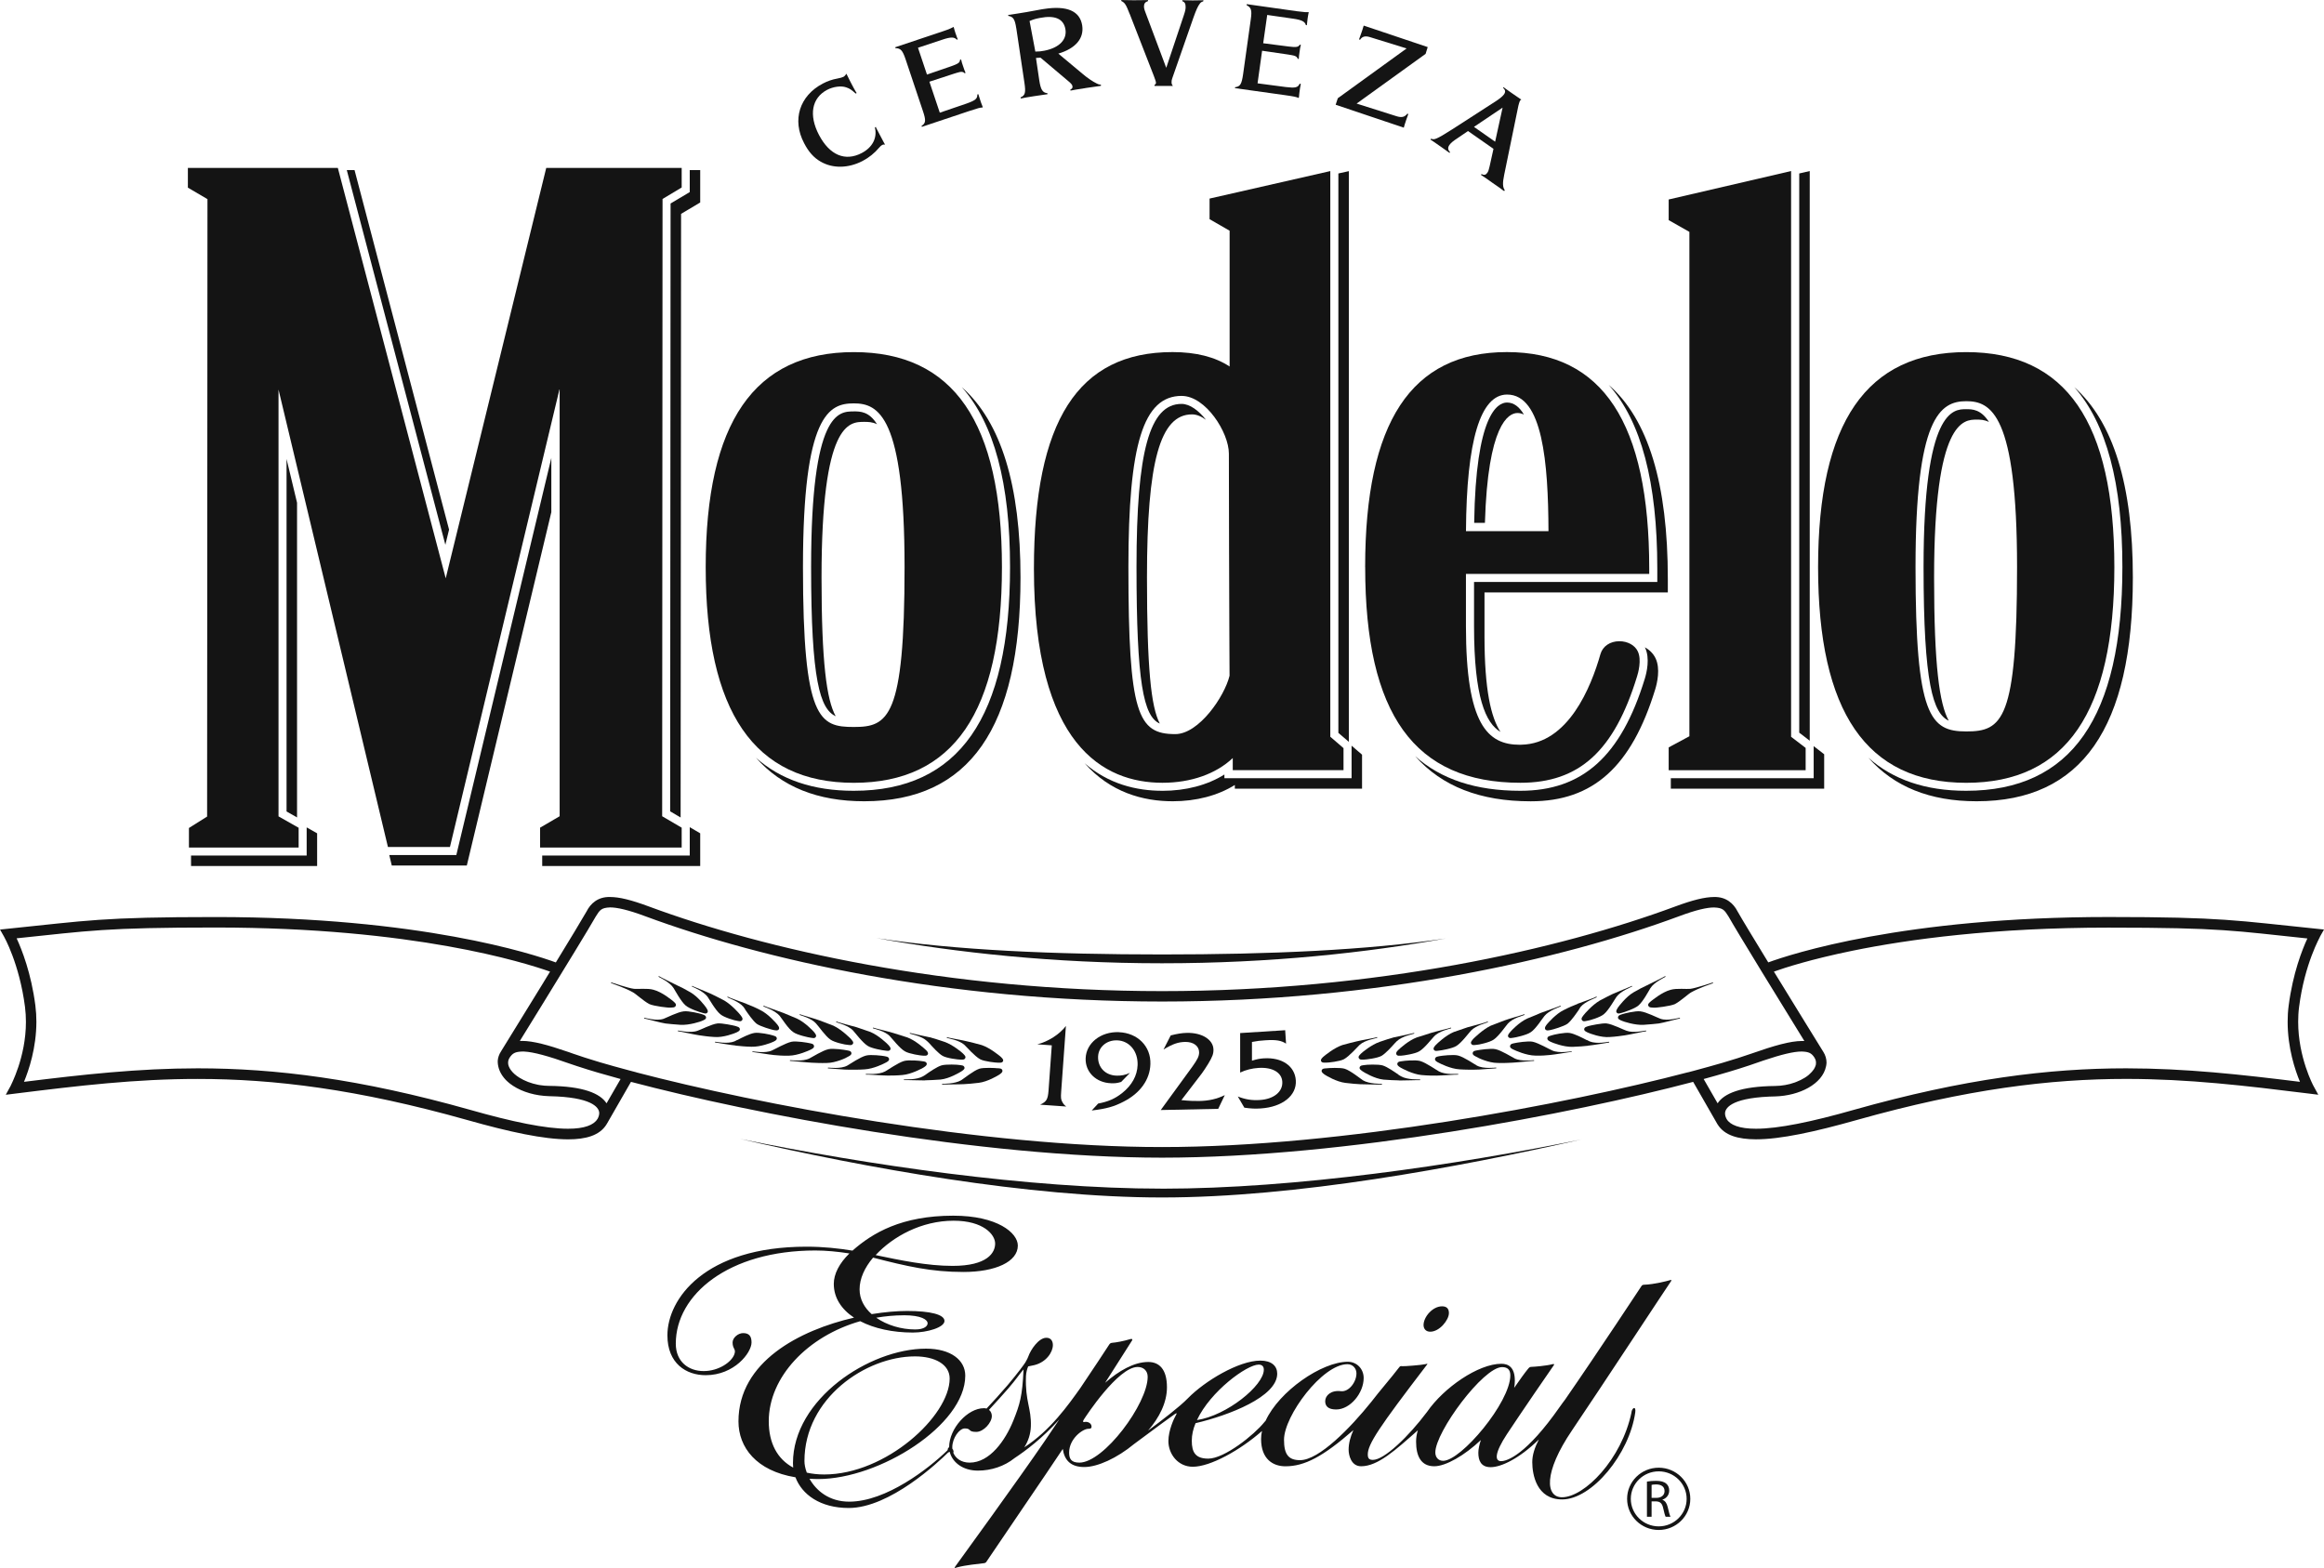 <svg xmlns="http://www.w3.org/2000/svg" fill="none" viewBox="0 0 818 552" height="552" width="818">
<g clip-path="url(#clip0_504_205)">
<path fill="#141414" d="M288.791 56.86C293.069 59.385 298.6 59.273 303.621 56.662C305.804 55.523 307.813 53.927 309.474 51.946C309.846 51.501 310.206 51.167 310.553 51.006C310.764 50.894 311.012 50.87 311.532 50.894C311.446 50.746 311.384 50.597 311.309 50.56L309.759 47.627L308.395 45.028C308.395 44.916 308.321 44.805 308.296 44.694L307.937 44.842C308.854 48.506 307.093 51.897 303.324 53.865C297.496 56.934 292.028 54.632 288.283 47.54C284.6 40.51 285.716 34.483 291.135 31.623C293.317 30.485 296.107 30.126 297.856 30.757C299.12 31.203 299.554 31.475 301.179 32.935L301.526 32.75L301.265 32.354C300.807 31.599 300.348 30.72 299.84 29.767C299.393 28.913 298.91 27.997 298.116 26.351L297.893 25.942C297.645 26.413 297.273 26.821 296.888 27.044C296.442 27.254 295.735 27.477 294.681 27.663C292.982 27.96 291.246 28.554 289.61 29.42C281.401 33.727 278.71 42.23 283.038 50.412C284.6 53.444 286.46 55.536 288.804 56.872L288.791 56.86Z" clip-rule="evenodd" fill-rule="evenodd"></path>
<path fill="#141414" d="M318.723 20.794L324.836 39.05C325.952 42.342 325.89 43.369 324.365 44.322L324.476 44.656L340.993 39.136C344.44 37.998 344.862 37.899 345.916 37.824L345.804 37.404C345.444 36.55 345.221 35.881 345.06 35.374C344.849 34.767 344.663 34.148 344.44 33.431L344.353 33.146L343.994 33.27C344.068 34.718 343.324 35.349 340.224 36.45L330.788 39.669L327.13 28.764L335.698 25.967C337.843 25.287 338.191 25.225 338.811 25.336C339.133 25.423 339.269 25.522 339.505 25.769L339.865 25.658C339.505 24.829 339.381 24.507 339.009 23.368C338.587 22.217 338.501 21.846 338.29 20.93L337.893 21.066C337.881 22.019 337.31 22.44 334.743 23.343L326.274 26.252L323.112 16.808L331.854 13.912C334.694 12.971 335.934 13.009 336.765 13.962L337.137 13.825L336.951 13.466C336.752 12.885 336.517 12.328 336.293 11.622C336.008 10.806 335.934 10.397 335.661 9.469C335.14 9.753 334.929 9.865 334.533 10.026C333.987 10.273 332.809 10.719 331.879 11.016L315.09 16.635L315.201 16.957C316.975 16.982 317.669 17.687 318.723 20.794Z" clip-rule="evenodd" fill-rule="evenodd"></path>
<path fill="#141414" d="M357.721 9.988L360.573 29.111C361.094 32.613 360.858 33.579 359.221 34.284L359.283 34.656L359.668 34.606C360.499 34.408 361.962 34.173 364.008 33.851C366.054 33.529 367.492 33.319 368.335 33.22L368.695 33.17L368.67 32.812C366.959 32.626 366.314 31.586 365.806 28.294L364.64 20.397L366.24 20.298L375.874 28.43C377.015 29.358 377.437 29.878 377.486 30.373C377.585 30.905 377.338 31.252 376.718 31.549L376.78 31.871L377.152 31.834C377.933 31.66 379.284 31.438 381.169 31.165L382.297 30.967C384.728 30.596 386.377 30.349 387.208 30.262L387.543 30.175L387.493 29.829C386.848 29.754 386.613 29.692 386.079 29.42C384.604 28.702 382.719 27.44 380.921 25.893L372.514 18.875C378.578 17.068 381.591 13.528 380.921 9.023C380.152 3.874 375.577 1.894 367.48 3.156L366.723 3.268L361.305 4.258L358.105 4.778L355.254 5.223H354.869L354.919 5.595C356.667 5.904 357.213 6.758 357.709 9.976L357.721 9.988ZM366.041 6.312C371.262 5.285 374.3 6.585 374.982 10.149C375.688 13.887 372.911 16.796 367.604 17.848C366.339 18.083 365.769 18.145 364.417 18.157L362.383 7.402C363.871 6.77 364.504 6.609 366.041 6.312Z" clip-rule="evenodd" fill-rule="evenodd"></path>
<path fill="#141414" d="M397.647 4.938L406.141 26.759C406.649 28.046 406.885 28.85 406.873 29.123C406.873 29.469 406.749 29.68 406.364 29.878V30.249H412.824C412.415 29.667 412.366 29.407 412.366 28.912C412.366 28.479 412.415 28.034 412.601 27.588L420.054 6.225C420.996 3.601 421.603 2.178 422.347 1.237C422.62 0.829 422.943 0.656 423.55 0.433V0.049L423.129 0.099C422.137 0.099 421.021 0.148 419.781 0.148C418.516 0.148 417.499 0.111 416.582 0.086L416.16 0.049V0.408C416.978 0.718 417.313 1.275 417.313 2.401C417.313 3.304 417.202 3.812 416.644 5.495L410.493 23.875L403.215 4.48C402.743 3.292 402.669 2.784 402.657 2.252C402.657 1.25 403.091 0.705 404.058 0.396V-0L403.636 0.037C402.843 0.037 400.846 0.086 399.036 0.086C397.176 0.062 395.862 0.024 395.068 0.024L394.684 -0.013V0.359C395.899 0.916 396.358 1.633 397.622 4.926L397.647 4.938Z" clip-rule="evenodd" fill-rule="evenodd"></path>
<path fill="#141414" d="M457.13 34.483L457.217 34.05C457.291 33.109 457.39 32.403 457.465 31.871C457.551 31.252 457.638 30.584 457.812 29.829L457.837 29.52L457.452 29.47C456.869 30.844 455.902 31.042 452.604 30.646L442.634 29.334L444.234 17.86L453.224 19.172C455.505 19.531 455.828 19.63 456.336 20.014C456.584 20.224 456.659 20.373 456.77 20.695L457.142 20.757C457.192 19.841 457.241 19.506 457.415 18.306C457.589 17.056 457.626 16.709 457.874 15.793L457.477 15.744C457.006 16.573 456.311 16.722 453.583 16.375L444.618 15.224L446.032 5.261L455.233 6.585C458.221 7.018 459.312 7.612 459.635 8.813L460.007 8.887L460.031 8.466C460.106 7.86 460.155 7.229 460.255 6.498C460.379 5.607 460.465 5.248 460.651 4.271C460.056 4.271 459.808 4.271 459.374 4.271C458.779 4.221 457.514 4.085 456.535 3.961L438.828 1.461L438.791 1.832C440.403 2.649 440.725 3.59 440.241 6.87L437.551 26.104C437.042 29.606 436.546 30.485 434.736 30.695L434.674 31.029L452.096 33.468C455.729 33.988 456.175 34.099 457.13 34.495V34.483Z" clip-rule="evenodd" fill-rule="evenodd"></path>
<path fill="#141414" d="M494.838 42.552C495.173 41.562 495.297 41.178 495.693 40.139L495.358 40.015C494.379 41.24 493.387 41.463 491.614 40.931L477.503 36.463L501.782 18.962L502.526 16.573L480.008 9.011L479.859 9.432C479.685 10.1 479.462 10.743 479.239 11.375C479.04 11.994 478.817 12.65 478.532 13.367L478.358 13.863L478.718 13.999C479.425 12.835 480.528 12.563 482.14 13.046L495.098 17.056L470.881 34.581L470.125 36.871L494.106 44.941C494.379 43.951 494.503 43.567 494.85 42.552H494.838Z" clip-rule="evenodd" fill-rule="evenodd"></path>
<path fill="#141414" d="M510.027 53.703L510.188 53.827L510.399 53.542C509.618 52.837 509.531 51.934 510.138 51.08C510.696 50.287 511.378 49.718 513.164 48.542L516.71 46.129L525.675 52.392L524.336 58.456C524.063 59.706 523.853 60.337 523.518 60.82C522.972 61.612 522.352 61.748 521.472 61.278L521.261 61.563L521.596 61.786C522.253 62.206 523.543 63.073 525.365 64.397C527.25 65.684 528.503 66.563 529.11 67.058L529.433 67.269L529.656 66.972C528.912 65.895 528.825 64.496 529.445 61.538L534.268 38.047C534.479 36.846 534.876 35.633 535.062 35.386C535.124 35.286 535.26 35.2 535.484 35.027L535.149 34.853C534.231 34.197 533.09 33.467 532.086 32.749C531.119 32.081 530.3 31.487 529.544 30.942L529.271 30.67L529.061 30.955C529.879 31.66 529.991 32.378 529.358 33.244C528.949 33.838 527.945 34.68 526.63 35.546L511.168 45.522C508.254 47.379 506.629 48.344 505.6 48.753C504.782 49.087 504.422 49.087 503.678 48.839L503.492 49.136C503.926 49.384 505.141 50.263 507.398 51.822C508.613 52.664 509.469 53.283 510.052 53.716L510.027 53.703ZM528.887 37.873L526.258 49.879L518.806 44.668L528.887 37.886V37.873Z" clip-rule="evenodd" fill-rule="evenodd"></path>
<path fill="#141414" d="M636.988 60.214L633.293 61.068V257.923L636.988 260.758V60.214Z" clip-rule="evenodd" fill-rule="evenodd"></path>
<path fill="#141414" d="M588.096 277.64H642.072V265.523L638.377 262.664V273.952H588.096V277.64Z" clip-rule="evenodd" fill-rule="evenodd"></path>
<path fill="#141414" d="M104.555 287.764V176.978L100.859 161.568V285.66L104.555 287.764Z" clip-rule="evenodd" fill-rule="evenodd"></path>
<path fill="#141414" d="M583.334 204.864H518.83V220.323C518.83 245.633 522.959 254.582 528.142 257.651C524.819 252.614 522.513 242.898 522.513 223.974V208.552H587.041V203.824C587.041 170.332 580.172 147.67 566.222 135.479C577.679 148.313 583.334 169.763 583.334 200.136V204.864Z" clip-rule="evenodd" fill-rule="evenodd"></path>
<path fill="#141414" d="M692.032 278.383C677.747 278.383 666.315 274.484 657.635 266.748C666.649 276.972 679.31 282.071 695.727 282.071C732.728 282.071 750.72 256.277 750.72 203.279C750.72 170.815 743.9 148.623 730.124 136.308C741.445 149.143 747.037 170.159 747.037 199.591C747.037 252.602 729.057 278.383 692.032 278.383Z" clip-rule="evenodd" fill-rule="evenodd"></path>
<path fill="#141414" d="M530.425 141.704C527.102 141.704 519.439 145.912 518.881 184.07H522.663C523.692 149.403 530.921 145.392 534.133 145.392C534.951 145.392 535.695 145.603 536.389 145.937C534.852 143.338 532.917 141.704 530.437 141.704H530.425Z" clip-rule="evenodd" fill-rule="evenodd"></path>
<path fill="#141414" d="M692.032 144.043C687.555 144.043 677.053 144.043 677.053 199.591C677.053 240.893 680.425 251.153 685.919 253.703C682.645 247.836 680.76 234.333 680.76 203.279C680.76 147.719 691.238 147.719 695.727 147.719C696.93 147.719 698.455 147.719 700.079 148.561C697.24 144.055 694.14 144.043 692.032 144.043Z" clip-rule="evenodd" fill-rule="evenodd"></path>
<path fill="#141414" d="M409.106 278.383C400.004 278.383 390.171 276.019 381.752 268.679C390.853 278.94 402.298 282.071 412.776 282.071C421.109 282.071 428.673 280.041 434.637 276.34V277.64H479.413V265.671L475.73 262.503V273.964H430.967V272.652C424.978 276.39 417.438 278.395 409.093 278.395L409.106 278.383Z" clip-rule="evenodd" fill-rule="evenodd"></path>
<path fill="#141414" d="M300.483 144.836C295.226 144.836 285.492 144.836 285.492 199.591C285.492 239.519 288.629 249.582 294.147 252.131C290.948 246.351 289.163 233.182 289.163 203.28C289.163 148.512 298.921 148.512 304.166 148.512C305.456 148.512 307.055 148.512 308.692 149.353C305.902 144.823 302.765 144.823 300.483 144.823V144.836Z" clip-rule="evenodd" fill-rule="evenodd"></path>
<path fill="#141414" d="M338.564 136.308C349.922 149.155 355.514 170.159 355.514 199.591C355.514 252.602 337.51 278.383 300.497 278.383C286.2 278.383 274.792 274.484 266.1 266.761C275.127 276.972 287.774 282.071 304.179 282.071C341.193 282.071 359.197 256.277 359.197 203.279C359.197 170.815 352.377 148.623 338.576 136.308H338.564Z" clip-rule="evenodd" fill-rule="evenodd"></path>
<path fill="#141414" d="M408.226 254.718C405.113 248.802 403.712 235.051 403.712 203.193C403.712 162.485 408.312 145.875 419.571 145.875C421.221 145.875 422.882 146.605 424.482 147.793C421.977 144.612 418.852 142.187 415.889 142.187C404.617 142.187 400.029 158.796 400.029 199.517C400.029 240.237 402.472 252.242 408.226 254.718Z" clip-rule="evenodd" fill-rule="evenodd"></path>
<path fill="#141414" d="M471.08 257.998L474.763 261.154V60.251L471.08 61.068V257.998Z" clip-rule="evenodd" fill-rule="evenodd"></path>
<path fill="#141414" d="M158.059 186.434L124.79 59.867H122.062L156.757 191.781L158.059 186.434Z" clip-rule="evenodd" fill-rule="evenodd"></path>
<path fill="#141414" d="M235.881 285.611L239.564 287.789L239.725 75.289L246.458 71.279V59.867H242.775V67.615L236.03 71.638L235.881 285.611Z" clip-rule="evenodd" fill-rule="evenodd"></path>
<path fill="#141414" d="M67.244 301.181V304.869H111.623V293.358L107.94 291.267V301.181H67.244Z" clip-rule="evenodd" fill-rule="evenodd"></path>
<path fill="#141414" d="M194.056 161.21L160.614 301.008H137.018L137.898 304.684H164.309L194.056 180.295V161.21Z" clip-rule="evenodd" fill-rule="evenodd"></path>
<path fill="#141414" d="M190.846 301.181V304.869H246.459V293.358L242.776 291.192V301.181H190.846Z" clip-rule="evenodd" fill-rule="evenodd"></path>
<path fill="#141414" d="M582.628 242.576C583.248 240.546 584.513 235.373 582.69 231.672C581.909 230.051 580.557 228.739 578.908 227.848C578.945 227.885 578.983 227.922 579.02 227.984C580.83 231.722 579.565 236.87 578.945 238.9C570.576 266.204 557.047 278.383 535.112 278.383C519.501 278.383 507.262 274.373 498.111 266.204C507.548 276.836 520.989 282.084 538.783 282.084C560.743 282.084 574.258 269.905 582.628 242.589V242.576Z" clip-rule="evenodd" fill-rule="evenodd"></path>
<path fill="#141414" d="M432.788 129.018C427.704 125.664 420.984 123.943 412.713 123.943C379.432 123.943 363.92 148.177 363.92 200.185C363.92 262.466 388.521 275.561 409.154 275.561C419.272 275.561 428.039 272.405 433.904 266.86V271.118H472.889V263.37L468.239 259.359V60.227L425.745 69.905V77.158L432.801 81.218V129.018H432.788ZM415.949 139.377C424.344 139.377 432.54 152.224 432.54 159.688C432.54 162.064 432.565 176.57 432.602 192.511C432.677 212.104 432.726 233.9 432.776 237.873C431.052 245.101 422.013 258.431 413.668 258.431C400.512 258.431 397.176 251.512 397.176 199.566C397.176 156.235 402.446 139.365 415.937 139.365L415.949 139.377Z" clip-rule="evenodd" fill-rule="evenodd"></path>
<path fill="#141414" d="M300.534 275.573C335.588 275.573 352.662 250.708 352.662 199.653C352.662 148.598 335.588 123.955 300.534 123.955C265.479 123.955 248.393 148.721 248.393 199.653C248.393 250.584 265.442 275.573 300.534 275.573ZM300.534 255.918C288.444 255.918 282.628 253.529 282.628 199.64C282.628 145.751 291.879 142.001 300.534 142.001C309.189 142.001 318.389 146.456 318.389 199.64C318.389 252.824 312.599 255.918 300.534 255.918Z" clip-rule="evenodd" fill-rule="evenodd"></path>
<path fill="#141414" d="M635.55 263.295L630.429 259.372V60.214L587.34 70.227V77.492L594.631 81.626V259.186L587.34 263.109V271.13H635.55V263.295Z" clip-rule="evenodd" fill-rule="evenodd"></path>
<path fill="#141414" d="M72.899 287.455L66.501 291.478V298.372H105.114V291.403L98.034 287.393V137.137L136.547 298.174H158.371L196.984 136.778V287.344L190.102 291.366V298.372H239.936V291.366L233.067 287.344L233.203 70.041L239.936 66.007V59.125H192.259L156.883 203.589L118.915 59.125H66.129V66.056L73.023 70.103L72.899 287.455Z" clip-rule="evenodd" fill-rule="evenodd"></path>
<path fill="#141414" d="M480.516 199.641C480.516 251.426 497.876 275.561 535.162 275.561C555.894 275.561 568.183 264.348 576.218 238.096C576.528 237.143 577.941 232.304 576.453 229.271C575.424 227.118 572.87 225.731 569.981 225.731C566.719 225.731 564.128 227.501 563.334 230.237C559.999 242.007 551.939 261.798 535.534 262.157L534.964 262.182C523.568 262.182 515.98 255.052 515.98 220.372V202.03H580.496V200.185C580.496 148.871 564.103 123.943 530.401 123.943C496.698 123.943 480.504 148.71 480.504 199.641H480.516ZM530.463 138.895C542.974 138.895 544.945 162.894 545.032 186.979H515.992C516.19 155.059 521.064 138.895 530.463 138.895Z" clip-rule="evenodd" fill-rule="evenodd"></path>
<path fill="#141414" d="M692.081 275.573C727.148 275.573 744.21 250.708 744.21 199.653C744.21 148.598 727.16 123.955 692.081 123.955C657.002 123.955 639.928 148.721 639.928 199.653C639.928 250.584 656.99 275.573 692.081 275.573ZM692.081 257.49C679.396 257.49 674.225 252.255 674.225 199.653C674.225 147.05 682.806 141.233 692.081 141.233C700.736 141.233 709.962 145.739 709.962 199.653C709.962 253.567 704.803 257.49 692.081 257.49Z" clip-rule="evenodd" fill-rule="evenodd"></path>
<path fill="#141414" d="M486.344 381.544C486.047 381.52 481.917 381.643 479.698 380.282C478.78 379.676 475.37 376.903 473.312 376.235C471.75 375.752 467.559 375.975 466.951 376.074C466.343 376.136 465.463 376.049 465.203 376.792C465.004 377.485 465.959 378.079 466.343 378.351C466.728 378.623 470.398 380.839 473.535 381.21C475.643 381.495 477.553 381.606 478.78 381.681C480.33 381.78 485.861 381.78 486.295 381.817C486.468 381.854 486.505 381.594 486.332 381.557L486.344 381.544Z" clip-rule="evenodd" fill-rule="evenodd"></path>
<path fill="#141414" d="M466.838 374.081C467.421 374.106 471.612 373.673 473.063 372.868C474.948 371.816 477.775 368.573 478.581 367.818C480.49 366.073 484.433 365.541 484.694 365.355C484.867 365.281 484.793 365.046 484.595 365.108C484.21 365.355 478.928 366.209 477.427 366.618C476.287 366.915 474.476 367.299 472.48 367.893C469.554 368.871 466.268 371.606 465.933 371.891C465.573 372.212 464.73 372.881 464.99 373.549C465.325 374.254 466.181 374.044 466.826 374.069L466.838 374.081Z" clip-rule="evenodd" fill-rule="evenodd"></path>
<path fill="#141414" d="M499.784 379.998C499.474 379.936 495.382 380.208 493.113 378.884L492.245 378.364V378.315C490.782 377.312 488.29 375.555 486.653 375.059C485.053 374.601 480.862 374.787 480.255 374.936C479.659 375.059 478.767 374.973 478.556 375.777C478.382 376.408 479.349 376.953 479.746 377.238C480.106 377.485 483.826 379.75 486.975 380.06C489.108 380.245 490.98 380.283 492.196 380.32L492.468 380.344V380.369C494.291 380.394 499.338 380.184 499.722 380.258C499.933 380.307 499.958 380.072 499.784 380.01V379.998Z" clip-rule="evenodd" fill-rule="evenodd"></path>
<path fill="#141414" d="M544.536 360.529C544.238 360.9 543.519 361.742 543.903 362.348C544.35 362.979 545.156 362.682 545.739 362.596C546.359 362.497 550.401 361.346 551.74 360.38C553.104 359.303 554.803 356.778 555.782 355.38V355.33L556.34 354.464C557.965 352.508 561.709 351.308 561.945 351.097C562.081 350.949 561.995 350.751 561.809 350.85C561.499 351.184 556.936 352.719 555.262 353.362V353.412L555.051 353.499C553.935 353.919 552.273 354.612 550.376 355.59C547.611 356.902 544.846 360.182 544.536 360.516V360.529Z" clip-rule="evenodd" fill-rule="evenodd"></path>
<path fill="#141414" d="M513.177 378.066C512.867 378.017 508.775 378.413 506.493 377.175C505.514 376.655 501.992 374.143 499.921 373.524C498.31 373.029 494.131 373.425 493.548 373.561C492.903 373.673 492.035 373.636 491.837 374.391C491.663 375.084 492.643 375.616 493.04 375.863C493.436 376.099 497.206 378.178 500.368 378.45C502.501 378.648 504.398 378.661 505.625 378.648C507.213 378.648 512.73 378.227 513.127 378.314C513.338 378.351 513.363 378.079 513.177 378.079V378.066Z" clip-rule="evenodd" fill-rule="evenodd"></path>
<path fill="#141414" d="M312.933 372.744C312.759 371.927 311.842 371.94 311.271 371.791C310.651 371.655 306.497 371.148 304.861 371.581C302.79 372.088 299.181 374.588 298.202 375.133C295.883 376.395 291.791 375.814 291.518 375.838C291.32 375.876 291.32 376.111 291.531 376.098C291.952 376.074 297.458 376.643 299.033 376.569C300.26 376.569 302.17 376.606 304.278 376.457C307.477 376.296 311.271 374.366 311.68 374.118C312.09 373.908 313.082 373.474 312.933 372.744Z" clip-rule="evenodd" fill-rule="evenodd"></path>
<path fill="#141414" d="M326.188 374.391C326.015 373.636 325.097 373.673 324.514 373.561C323.932 373.425 319.741 373.029 318.129 373.524C316.045 374.155 312.524 376.655 311.544 377.175C309.25 378.401 305.171 378.017 304.848 378.066C304.662 378.066 304.687 378.339 304.873 378.302C305.295 378.227 310.825 378.636 312.4 378.636C313.665 378.636 315.549 378.636 317.657 378.438C320.819 378.166 324.589 376.086 324.986 375.851C325.395 375.591 326.35 375.071 326.188 374.378V374.391Z" clip-rule="evenodd" fill-rule="evenodd"></path>
<path fill="#141414" d="M526.569 375.826C526.246 375.801 522.179 376.383 519.836 375.12C518.868 374.576 515.235 372.076 513.177 371.568C511.553 371.147 507.374 371.655 506.791 371.779C506.159 371.927 505.278 371.915 505.105 372.732C504.956 373.462 505.96 373.908 506.37 374.106C506.779 374.353 510.585 376.284 513.747 376.445C515.893 376.593 517.79 376.556 519.005 376.556C520.58 376.618 526.11 376.061 526.519 376.086C526.718 376.098 526.73 375.863 526.556 375.826H526.569Z" clip-rule="evenodd" fill-rule="evenodd"></path>
<path fill="#141414" d="M339.468 375.765C339.282 374.96 338.365 375.047 337.757 374.923C337.174 374.774 332.971 374.589 331.409 375.047C329.759 375.542 327.255 377.299 325.791 378.302V378.339L324.923 378.871C322.667 380.208 318.562 379.936 318.252 379.985C318.079 380.047 318.091 380.282 318.29 380.233C318.686 380.158 323.721 380.369 325.556 380.344V380.319L325.816 380.295C327.044 380.245 328.941 380.22 331.037 380.035C334.198 379.725 337.906 377.46 338.303 377.213C338.724 376.928 339.667 376.383 339.481 375.752L339.468 375.765Z" clip-rule="evenodd" fill-rule="evenodd"></path>
<path fill="#141414" d="M352.103 371.903C351.743 371.619 348.47 368.883 345.556 367.905C343.547 367.311 341.749 366.928 340.584 366.631C339.108 366.21 333.801 365.368 333.417 365.121C333.268 365.059 333.156 365.294 333.317 365.368C333.603 365.554 337.546 366.086 339.455 367.831C340.236 368.586 343.088 371.829 344.973 372.881C346.424 373.685 350.603 374.119 351.235 374.094C351.83 374.069 352.698 374.28 353.058 373.574C353.318 372.906 352.438 372.225 352.115 371.916L352.103 371.903Z" clip-rule="evenodd" fill-rule="evenodd"></path>
<path fill="#141414" d="M351.086 376.061C350.491 375.962 346.288 375.739 344.713 376.222C342.692 376.89 339.282 379.675 338.327 380.269C336.095 381.618 332.016 381.507 331.706 381.532C331.495 381.569 331.52 381.829 331.743 381.792C332.152 381.755 337.707 381.755 339.282 381.656C340.509 381.581 342.382 381.47 344.514 381.185C347.639 380.814 351.285 378.598 351.694 378.326C352.091 378.054 353.046 377.46 352.81 376.767C352.587 376.024 351.694 376.111 351.086 376.049V376.061Z" clip-rule="evenodd" fill-rule="evenodd"></path>
<path fill="#141414" d="M553.105 370.108C552.795 370.083 548.74 370.888 546.347 369.798C545.343 369.39 541.623 367.212 539.515 366.729C537.878 366.37 533.699 367.063 533.129 367.212C532.546 367.348 531.666 367.385 531.504 368.226C531.393 368.944 532.422 369.353 532.844 369.551C533.265 369.761 537.196 371.568 540.383 371.605C542.515 371.68 544.4 371.506 545.64 371.383C547.178 371.259 552.696 370.306 553.105 370.318C553.303 370.355 553.316 370.108 553.105 370.095V370.108Z" clip-rule="evenodd" fill-rule="evenodd"></path>
<path fill="#141414" d="M591.196 358.301C590.874 358.313 586.906 359.514 584.463 358.648C583.409 358.301 579.479 356.246 577.346 356.024C575.684 355.801 571.605 356.791 571.034 357.014C570.439 357.224 569.546 357.36 569.497 358.19C569.435 358.821 570.489 359.192 570.935 359.378C571.369 359.588 575.436 360.974 578.573 360.764C580.706 360.628 582.591 360.442 583.856 360.294C585.406 360.096 590.75 358.573 591.184 358.573C591.407 358.573 591.37 358.301 591.184 358.301H591.196Z" clip-rule="evenodd" fill-rule="evenodd"></path>
<path fill="#141414" d="M569.534 354.613C569.298 355.021 568.604 355.925 569.026 356.432C569.497 357.088 570.315 356.655 570.91 356.531C571.506 356.395 575.486 355.071 576.726 353.944C578.35 352.546 580.322 348.808 580.905 347.867C582.306 345.652 585.939 344.092 586.174 343.894C586.298 343.758 586.174 343.535 586.013 343.671C585.678 343.931 580.843 346.295 579.491 346.964C578.437 347.446 576.788 348.263 574.99 349.328C572.349 350.85 569.807 354.217 569.534 354.613Z" clip-rule="evenodd" fill-rule="evenodd"></path>
<path fill="#141414" d="M816.611 329.685L817.999 327.222L815.185 326.925C787.347 324.09 782.325 322.815 742.088 322.815C670.008 322.815 630.317 335.898 622.393 338.794C617.495 330.786 613.155 323.632 611.543 320.773C610.204 318.149 607.613 315.649 603.285 315.773C600.049 315.798 595.845 316.813 589.608 319.127C548.949 334.202 484.359 348.918 409.03 348.906C333.702 348.906 269.136 334.202 228.44 319.127C222.166 316.788 217.962 315.773 214.726 315.773C210.399 315.649 207.807 318.174 206.493 320.798C204.868 323.645 200.541 330.799 195.643 338.806C187.719 335.91 148.015 322.828 75.936 322.828C35.673 322.828 30.676 324.103 2.839 326.937L0.012 327.234L1.413 329.709C1.413 329.709 6.832 339.19 8.803 354.476C9.026 356.258 9.126 358.016 9.126 359.736C9.138 372.274 3.707 382.188 3.756 382.237L2.033 385.393L5.604 384.948C27.676 382.2 47.8 379.811 69.636 379.824C96.42 379.824 125.807 383.388 164.544 394.305C179.374 398.501 191.352 401.075 199.946 401.087C206.195 401.087 211.068 399.751 213.498 395.802L212.655 395.295L212.73 395.332L213.498 395.79V395.765H213.523L222.092 380.851C264.759 392.114 344.552 407.511 409.03 407.536C473.472 407.511 553.289 392.114 595.957 380.851L604.513 395.765L604.537 395.79C606.955 399.738 611.828 401.063 618.066 401.075C626.671 401.075 638.637 398.488 653.492 394.292C692.241 383.376 721.616 379.811 748.399 379.811C770.223 379.811 790.373 382.2 812.407 384.935L815.991 385.381L814.267 382.225C814.267 382.225 808.898 372.249 808.91 359.699C808.91 357.991 808.997 356.246 809.233 354.463C811.179 339.178 816.673 329.734 816.623 329.697L816.611 329.685ZM210.262 393.958C208.997 396.025 205.711 397.362 199.933 397.35C192.059 397.362 180.217 394.899 165.549 390.715C126.527 379.712 96.742 376.086 69.624 376.086C48.619 376.098 29.238 378.264 8.444 380.839C10.142 376.729 12.796 368.92 12.808 359.699C12.808 357.842 12.697 355.924 12.449 353.968C10.986 342.594 7.662 334.239 5.852 330.316C31.482 327.655 37 326.516 75.911 326.516C145.759 326.516 184.57 338.868 193.609 342.037L191.328 345.775L191.278 345.874C184.471 356.951 177.787 367.781 176.473 369.91L176.423 369.984V370.009L176.386 370.071L176.336 370.157L176.299 370.207C175.667 371.172 175.295 372.261 175.196 373.338V373.462V373.524V373.586V373.648V373.71V373.771C175.196 373.858 175.196 373.932 175.196 374.019C175.307 375.974 176.051 377.744 177.279 379.292C177.341 379.378 177.415 379.465 177.49 379.551C177.564 379.638 177.638 379.725 177.7 379.799C177.775 379.886 177.849 379.96 177.924 380.047C177.998 380.133 178.072 380.207 178.159 380.294C178.234 380.381 178.32 380.455 178.407 380.529C178.494 380.603 178.568 380.69 178.655 380.764C178.742 380.839 178.829 380.913 178.916 380.987C179.002 381.061 179.089 381.136 179.176 381.21C179.263 381.284 179.362 381.358 179.449 381.433C179.536 381.507 179.635 381.581 179.734 381.643C180.019 381.854 180.317 382.064 180.614 382.262C183.975 384.453 188.525 385.752 193.25 385.888C194.242 385.901 195.172 385.938 196.052 385.987H196.089C209.32 386.705 210.919 390.307 210.919 391.866C210.919 392.522 210.671 393.24 210.337 393.872L210.262 393.958ZM213.474 388.376C211.229 384.911 205.29 382.386 193.225 382.262C192.171 382.262 191.129 382.163 190.125 382.002L189.951 381.977L189.778 381.953L189.604 381.915L189.431 381.891C186.926 381.408 184.632 380.504 182.846 379.391C180.143 377.732 178.792 375.628 178.841 374.106C178.841 373.511 178.99 372.93 179.412 372.274C180.416 370.801 181.271 370.244 183.875 370.17H183.962C184.136 370.17 184.322 370.17 184.52 370.182C187.794 370.343 192.989 371.766 200.665 374.489C201.433 374.762 202.252 375.034 203.12 375.318L203.355 375.393L203.789 375.529C207.807 376.853 212.73 378.301 218.434 379.848L213.511 388.376H213.474ZM594.035 377.497C551.491 388.648 472.381 403.823 409.006 403.798C345.606 403.823 266.52 388.649 223.976 377.509V377.484L221.67 376.878C217.789 375.851 214.255 374.861 211.093 373.932L210.783 373.833L210.473 373.734L210.163 373.648H210.151L209.927 373.573C206.889 372.657 204.236 371.803 201.991 371.011L201.867 370.974L200.714 370.566L200.342 370.43L199.97 370.306C192.667 367.793 187.657 366.457 183.813 366.432C183.528 366.432 183.255 366.432 182.983 366.432C185.14 362.942 188.067 358.189 191.216 353.077C198.631 341.034 207.237 326.962 209.741 322.568C211.118 320.365 211.626 319.56 214.751 319.437C217.169 319.437 221.087 320.291 227.175 322.568C268.305 337.816 333.231 352.57 409.055 352.57C484.88 352.57 549.817 337.804 590.947 322.568C596.986 320.303 600.904 319.437 603.322 319.461C606.459 319.573 606.968 320.377 608.369 322.58C610.018 325.501 614.358 332.68 619.268 340.7L620.062 342.012C625.481 350.874 631.42 360.503 635.09 366.457C634.818 366.457 634.545 366.444 634.26 366.457C630.093 366.481 624.575 368.053 616.206 370.987C613.49 371.94 610.155 373.004 606.286 374.143C603.31 375.009 599.999 375.925 596.416 376.89L594.084 377.509L594.035 377.497ZM604.537 388.351L599.652 379.848C606.013 378.116 611.382 376.507 615.635 375.083C616.243 374.873 616.838 374.675 617.396 374.477C618.549 374.068 619.64 373.685 620.694 373.338C627.068 371.197 631.432 370.145 634.173 370.17C636.715 370.244 637.608 370.776 638.562 372.175L638.612 372.261C639.034 372.917 639.195 373.511 639.195 374.106C639.195 374.266 639.195 374.44 639.158 374.625V374.7L639.145 374.774L639.133 374.848L639.108 374.922L639.083 375.009L639.058 375.083L639.009 375.244L638.947 375.405L638.872 375.566L638.835 375.653L638.798 375.739L638.761 375.826L638.724 375.913L638.674 375.999L638.624 376.086L638.575 376.173L638.525 376.259L638.476 376.346L638.364 376.519C637.992 377.064 637.496 377.621 636.876 378.165L636.789 378.239L636.702 378.326L636.616 378.413C636.206 378.759 635.76 379.081 635.252 379.391C634.334 379.96 633.292 380.48 632.152 380.913H632.127L631.99 380.975H631.966L631.829 381.037H631.804L631.668 381.099H631.643C629.585 381.829 627.229 382.274 624.811 382.299C612.758 382.423 606.819 384.935 604.575 388.389L604.537 388.351ZM809.543 380.839C788.748 378.264 769.367 376.098 748.375 376.086C721.256 376.086 691.472 379.712 652.462 390.715C637.781 394.899 625.939 397.362 618.053 397.35C612.25 397.362 608.927 396 607.737 393.933C607.737 393.933 607.724 393.909 607.724 393.896L607.637 393.735C607.352 393.178 607.179 392.56 607.179 391.966C607.179 390.357 608.815 386.668 622.715 386.037C623.397 386.012 624.104 385.987 624.836 385.975C633.429 385.728 641.464 381.618 642.729 375.38C642.754 375.269 642.766 375.17 642.791 375.071C642.803 374.96 642.828 374.861 642.84 374.749C642.865 374.539 642.89 374.316 642.902 374.093C642.902 372.806 642.53 371.482 641.786 370.306C641.737 370.219 641.687 370.145 641.638 370.071C640.398 368.066 632.065 354.587 624.377 342.037C628.184 340.675 637.322 337.705 651.991 334.697C671.905 330.625 701.9 326.553 742.1 326.553C782.3 326.553 786.516 327.704 812.147 330.365C810.336 334.289 807.026 342.643 805.562 354.018C805.302 355.961 805.203 357.867 805.203 359.724C805.203 368.944 807.832 376.767 809.555 380.876L809.543 380.839Z" clip-rule="evenodd" fill-rule="evenodd"></path>
<path fill="#141414" d="M602.815 345.875C602.368 346.023 596.912 347.867 594.966 348.102C593.701 348.263 590.179 347.83 588.047 348.437C584.922 349.266 581.648 352.088 581.239 352.348C580.855 352.707 579.9 353.338 580.148 353.994C580.483 354.823 581.388 354.65 582.02 354.724C582.678 354.848 587.923 354.192 589.51 353.486C591.556 352.422 594.383 349.749 595.363 349.278C597.805 347.88 602.579 346.246 602.889 346.122C603.063 346.06 602.988 345.8 602.815 345.875Z" clip-rule="evenodd" fill-rule="evenodd"></path>
<path fill="#141414" d="M579.317 362.781C578.982 362.781 574.977 363.783 572.497 362.855C571.492 362.546 567.599 360.528 565.466 360.281C563.842 360.12 559.737 361.036 559.167 361.184C558.572 361.432 557.691 361.481 557.605 362.31C557.518 362.954 558.572 363.338 558.993 363.548C559.465 363.759 563.507 365.368 566.656 365.058C568.752 364.947 570.662 364.65 571.877 364.476C573.427 364.266 578.883 363.053 579.317 363.053C579.503 363.053 579.503 362.793 579.317 362.793V362.781Z" clip-rule="evenodd" fill-rule="evenodd"></path>
<path fill="#141414" d="M508.923 330.365C480.949 334.512 447.209 335.997 408.993 335.997C370.777 335.997 336.566 334.524 308.48 330.254C336.566 335.304 370.516 339.103 408.993 339.103C447.469 339.103 480.949 335.366 508.923 330.365Z" clip-rule="evenodd" fill-rule="evenodd"></path>
<path fill="#141414" d="M517.814 367.41C518.223 368.14 519.042 367.855 519.662 367.818C520.294 367.843 524.361 366.964 525.762 365.962C527.536 364.774 530.028 361.135 530.698 360.38C532.421 358.387 536.265 357.459 536.525 357.323C536.687 357.187 536.575 356.964 536.401 357.075C536.029 357.286 530.884 358.684 529.458 359.253C528.342 359.674 526.606 360.33 524.696 361.085C521.881 362.434 518.905 365.392 518.571 365.702C518.285 366.086 517.455 366.853 517.827 367.41H517.814Z" clip-rule="evenodd" fill-rule="evenodd"></path>
<path fill="#141414" d="M539.861 373.215C539.576 373.19 535.472 373.784 533.116 372.596C532.136 372.125 528.441 369.761 526.371 369.341C524.746 368.969 520.605 369.613 519.985 369.737C519.389 369.885 518.497 369.86 518.36 370.69C518.224 371.395 519.228 371.816 519.65 372.026C520.071 372.348 523.94 374.192 527.077 374.192C529.235 374.267 531.107 374.155 532.347 374.093C533.91 374.044 539.44 373.413 539.849 373.462C540.06 373.499 540.06 373.227 539.849 373.202L539.861 373.215Z" clip-rule="evenodd" fill-rule="evenodd"></path>
<path fill="#141414" d="M557.395 357.36C557.135 357.756 556.366 358.498 556.812 359.105C557.259 359.798 558.052 359.427 558.672 359.34C559.292 359.303 563.297 358.152 564.587 356.976C566.236 355.614 568.357 351.753 568.976 350.911C570.489 348.844 574.222 347.458 574.445 347.285C574.618 347.198 574.482 347.025 574.321 347.112C573.986 347.31 568.977 349.29 567.613 349.921C566.559 350.453 564.872 351.245 563.074 352.236C560.396 353.807 557.693 356.939 557.395 357.36Z" clip-rule="evenodd" fill-rule="evenodd"></path>
<path fill="#141414" d="M566.272 366.73C565.949 366.779 561.957 367.621 559.489 366.594L558.534 366.099V366.16C556.947 365.331 554.232 363.933 552.545 363.648C550.896 363.338 546.779 364.242 546.209 364.465C545.626 364.688 544.746 364.737 544.634 365.492C544.547 366.247 545.552 366.631 545.986 366.829C546.42 367.052 550.375 368.636 553.55 368.524C555.707 368.475 557.567 368.277 558.82 368.153H559.092L558.82 367.089L559.092 368.091C560.927 367.918 565.887 367.076 566.284 367.014C566.47 367.014 566.47 366.754 566.284 366.742L566.272 366.73Z" clip-rule="evenodd" fill-rule="evenodd"></path>
<path fill="#141414" d="M299.678 370.69C299.554 369.861 298.624 369.886 298.028 369.737C297.433 369.601 293.255 368.97 291.655 369.341C289.597 369.749 285.889 372.113 284.91 372.596C282.541 373.784 278.474 373.19 278.176 373.215C277.953 373.227 277.966 373.512 278.176 373.475C278.573 373.438 284.116 374.057 285.678 374.106C286.918 374.156 288.84 374.267 290.936 374.205C294.098 374.205 298.004 372.361 298.388 372.039C298.785 371.829 299.802 371.396 299.678 370.703V370.69Z" clip-rule="evenodd" fill-rule="evenodd"></path>
<path fill="#141414" d="M300.261 362.781C301.005 363.586 303.584 367.051 305.407 368.178C306.784 369.106 310.937 369.811 311.545 369.836C312.14 369.898 312.996 370.17 313.38 369.49C313.715 368.883 312.909 368.128 312.574 367.744C312.239 367.373 309.214 364.452 306.35 363.276C304.403 362.583 302.642 362.014 301.514 361.618C300.063 361.209 294.83 359.873 294.533 359.613C294.347 359.489 294.247 359.749 294.384 359.86C294.657 360.009 298.513 360.937 300.274 362.769L300.261 362.781Z" clip-rule="evenodd" fill-rule="evenodd"></path>
<path fill="#141414" d="M249.062 350.911C249.657 351.753 251.802 355.602 253.464 356.976C254.704 358.152 258.758 359.303 259.366 359.34C259.961 359.427 260.767 359.798 261.238 359.105C261.635 358.498 260.916 357.756 260.643 357.36C260.358 356.939 257.63 353.808 254.964 352.236C253.129 351.246 251.467 350.453 250.389 349.921C249.049 349.278 244.04 347.31 243.693 347.112C243.544 347.025 243.408 347.186 243.569 347.285C243.829 347.471 247.537 348.844 249.062 350.911Z" clip-rule="evenodd" fill-rule="evenodd"></path>
<path fill="#141414" d="M287.303 360.38C288.047 361.147 290.527 364.774 292.287 365.962C293.639 366.964 297.743 367.843 298.376 367.818C298.983 367.868 299.814 368.14 300.236 367.41C300.595 366.853 299.764 366.098 299.479 365.702C299.157 365.38 296.193 362.422 293.366 361.085C291.444 360.33 289.721 359.674 288.58 359.253C287.154 358.684 282.008 357.286 281.636 357.075C281.475 356.964 281.363 357.187 281.537 357.323C281.797 357.459 285.616 358.387 287.315 360.38H287.303Z" clip-rule="evenodd" fill-rule="evenodd"></path>
<path fill="#141414" d="M274.469 357.669C275.151 358.462 277.47 362.249 279.268 363.375C280.595 364.353 284.724 365.256 285.319 365.306C285.914 365.355 286.757 365.702 287.154 365.009C287.526 364.427 286.77 363.635 286.46 363.239C286.15 362.868 283.248 359.811 280.458 358.548C278.561 357.793 276.825 357.063 275.734 356.58C274.333 356.023 269.236 354.315 268.889 354.068C268.728 353.981 268.616 354.216 268.765 354.303C269.026 354.476 272.795 355.652 274.481 357.669H274.469Z" clip-rule="evenodd" fill-rule="evenodd"></path>
<path fill="#141414" d="M261.697 354.463L262.28 355.33V355.379C263.235 356.778 264.959 359.29 266.298 360.38C267.6 361.345 271.667 362.496 272.262 362.595C272.857 362.682 273.688 362.966 274.134 362.347C274.506 361.741 273.775 360.899 273.477 360.528C273.204 360.181 270.39 356.914 267.662 355.602C265.802 354.624 264.103 353.931 262.999 353.51L262.751 353.411L262.454 354.612L262.751 353.374C261.09 352.731 256.527 351.196 256.217 350.862C256.068 350.763 255.944 350.961 256.105 351.109C256.316 351.32 260.085 352.52 261.697 354.476V354.463Z" clip-rule="evenodd" fill-rule="evenodd"></path>
<path fill="#141414" d="M286.521 368.239C286.41 367.397 285.517 367.373 284.922 367.224C284.351 367.076 280.185 366.37 278.548 366.741C276.428 367.224 272.658 369.402 271.691 369.811C269.323 370.9 265.268 370.096 264.933 370.12C264.735 370.12 264.747 370.38 264.933 370.343C265.38 370.343 270.86 371.284 272.41 371.408C273.65 371.531 275.523 371.692 277.68 371.63C280.867 371.593 284.773 369.786 285.194 369.576C285.616 369.365 286.62 368.957 286.521 368.251V368.239Z" clip-rule="evenodd" fill-rule="evenodd"></path>
<path fill="#141414" d="M505.464 367.756C505.141 368.128 504.323 368.895 504.67 369.502C505.042 370.182 505.885 369.91 506.505 369.848C507.1 369.823 511.254 369.118 512.643 368.19C514.466 367.063 517.02 363.598 517.764 362.793C519.537 360.961 523.394 360.033 523.629 359.885C523.815 359.773 523.704 359.513 523.555 359.637C523.195 359.897 518 361.234 516.537 361.642C515.408 362.038 513.635 362.608 511.701 363.301C508.849 364.477 505.811 367.385 505.476 367.769L505.464 367.756Z" clip-rule="evenodd" fill-rule="evenodd"></path>
<path fill="#141414" d="M409.007 418.44C361.987 418.44 304.985 410.061 260.52 400.927C304.514 411.125 361.987 421.547 409.007 421.547C456.027 421.547 512.508 411.125 556.849 401.075C512.495 410.16 455.828 418.453 409.007 418.453V418.44Z" clip-rule="evenodd" fill-rule="evenodd"></path>
<path fill="#141414" d="M478.259 372.46C478.619 373.228 479.462 372.98 480.082 373.017C480.689 373.017 484.868 372.535 486.319 371.668C487.757 370.802 489.791 368.549 490.944 367.25L491.663 366.519C493.536 364.725 497.442 364.019 497.702 363.883C497.876 363.784 497.776 363.549 497.628 363.648C497.268 363.796 492.469 364.799 490.758 365.17V365.133L490.522 365.207C489.357 365.529 487.596 366.074 485.625 366.767C482.711 367.769 479.499 370.443 479.139 370.814C478.817 371.185 477.949 371.804 478.247 372.46H478.259Z" clip-rule="evenodd" fill-rule="evenodd"></path>
<path fill="#141414" d="M326.325 366.519L327.081 367.25C328.247 368.549 330.255 370.802 331.731 371.668C333.169 372.547 337.336 373.017 337.968 373.017C338.563 372.992 339.431 373.228 339.766 372.46C340.064 371.817 339.22 371.185 338.886 370.814C338.526 370.443 335.339 367.769 332.438 366.767C330.441 366.074 328.656 365.542 327.503 365.207L327.279 365.133V365.17C325.544 364.787 320.757 363.796 320.398 363.648C320.249 363.549 320.137 363.784 320.311 363.883C320.571 364.019 324.49 364.712 326.312 366.519H326.325Z" clip-rule="evenodd" fill-rule="evenodd"></path>
<path fill="#141414" d="M491.49 371.173C491.824 371.841 492.68 371.619 493.3 371.619C493.895 371.606 498.061 371 499.5 370.121C501.335 369.118 504.001 365.603 504.757 364.861C506.555 362.905 510.449 362.138 510.709 362.014C510.858 361.927 510.784 361.68 510.598 361.779C510.238 361.977 505.005 363.177 503.555 363.66C502.426 364.056 500.665 364.588 498.694 365.207C495.792 366.259 492.643 369.156 492.333 369.477C492.01 369.774 491.155 370.517 491.514 371.173H491.49Z" clip-rule="evenodd" fill-rule="evenodd"></path>
<path fill="#141414" d="M313.281 364.861C314.037 365.603 316.691 369.118 318.551 370.121C319.952 370.987 324.118 371.606 324.751 371.618C325.346 371.618 326.201 371.841 326.573 371.173C326.896 370.517 326.065 369.774 325.73 369.477C325.395 369.155 322.258 366.259 319.369 365.207C317.397 364.601 315.637 364.056 314.471 363.66C313.045 363.177 307.812 361.977 307.44 361.779C307.242 361.692 307.155 361.927 307.316 362.014C307.602 362.138 311.495 362.893 313.281 364.861Z" clip-rule="evenodd" fill-rule="evenodd"></path>
<path fill="#141414" d="M531.616 363.239C531.294 363.635 530.512 364.427 530.872 365.009C531.306 365.702 532.137 365.355 532.744 365.306C533.339 365.256 537.456 364.353 538.783 363.375C540.569 362.249 542.912 358.461 543.606 357.669C545.218 355.664 549.025 354.476 549.273 354.303C549.434 354.204 549.323 353.981 549.149 354.067C548.814 354.315 543.706 356.023 542.305 356.58C541.201 357.063 539.502 357.793 537.58 358.548C534.765 359.81 531.889 362.867 531.616 363.239Z" clip-rule="evenodd" fill-rule="evenodd"></path>
<path fill="#141414" d="M259.018 363.548C259.44 363.338 260.494 362.942 260.419 362.311C260.345 361.481 259.44 361.432 258.857 361.184C258.274 361.023 254.182 360.12 252.545 360.281C250.413 360.528 246.556 362.558 245.527 362.855C243.035 363.796 239.03 362.781 238.732 362.781C238.521 362.781 238.521 363.041 238.72 363.041C239.154 363.041 244.597 364.266 246.147 364.464C247.375 364.638 249.247 364.935 251.38 365.046C254.529 365.355 258.584 363.746 259.018 363.536V363.548Z" clip-rule="evenodd" fill-rule="evenodd"></path>
<path fill="#141414" d="M247.09 359.378C247.536 359.192 248.578 358.821 248.528 358.19C248.442 357.36 247.574 357.224 247.003 357.014C246.408 356.791 242.341 355.801 240.679 356.024C238.534 356.246 234.591 358.289 233.574 358.648C231.107 359.514 227.151 358.326 226.854 358.301C226.655 358.301 226.63 358.573 226.854 358.573C227.288 358.573 232.632 360.096 234.194 360.294C235.447 360.442 237.344 360.628 239.452 360.764C242.638 360.974 246.681 359.588 247.115 359.378H247.09Z" clip-rule="evenodd" fill-rule="evenodd"></path>
<path fill="#141414" d="M273.415 365.479C273.303 364.724 272.435 364.675 271.852 364.452C271.257 364.229 267.14 363.326 265.504 363.635C263.817 363.907 261.114 365.294 259.514 366.135V366.086L258.56 366.581C256.092 367.596 252.099 366.767 251.789 366.717C251.591 366.729 251.591 366.989 251.789 366.989C252.186 367.039 257.121 367.893 258.969 368.054V368.116H259.229C260.469 368.252 262.342 368.45 264.487 368.487C267.674 368.598 271.654 367.026 272.063 366.791C272.485 366.593 273.514 366.21 273.427 365.455L273.415 365.479Z" clip-rule="evenodd" fill-rule="evenodd"></path>
<path fill="#141414" d="M236.016 354.711C236.661 354.637 237.591 354.81 237.889 353.981C238.124 353.337 237.194 352.706 236.81 352.335C236.413 352.075 233.152 349.253 229.99 348.423C227.895 347.817 224.361 348.263 223.096 348.089C221.124 347.854 215.681 346.01 215.234 345.861C215.061 345.787 214.974 346.035 215.172 346.109C215.47 346.22 220.256 347.866 222.662 349.265C223.679 349.735 226.506 352.409 228.564 353.473C230.127 354.191 235.384 354.835 236.041 354.711H236.016Z" clip-rule="evenodd" fill-rule="evenodd"></path>
<path fill="#141414" d="M237.108 347.867C237.703 348.82 239.687 352.546 241.311 353.944C242.527 355.071 246.519 356.407 247.139 356.531C247.734 356.655 248.528 357.088 248.999 356.432C249.421 355.925 248.739 355.021 248.478 354.613C248.218 354.204 245.676 350.85 243.023 349.328C241.237 348.263 239.588 347.446 238.509 346.964C237.157 346.283 232.334 343.931 232.012 343.671C231.85 343.548 231.702 343.758 231.85 343.894C232.086 344.08 235.694 345.639 237.108 347.867Z" clip-rule="evenodd" fill-rule="evenodd"></path>
<path fill="#141414" d="M373.977 388.055C373.419 387.065 373.345 386.558 373.518 384.206L375.18 361.16C373.01 364.069 368.968 366.68 365.111 367.633L370.208 367.992L369.067 383.872C368.819 387.053 368.372 387.783 366.116 388.885L375.292 389.528C374.672 389.058 374.349 388.711 373.977 388.043V388.055Z" clip-rule="evenodd" fill-rule="evenodd"></path>
<path fill="#141414" d="M393.78 363.35C387.406 363.128 382.298 367.224 382.124 372.584C381.963 377.411 385.807 381.149 391.039 381.334C392.441 381.396 393.197 381.297 394.623 380.876L397.735 377.683C396.049 378.45 394.66 378.71 392.999 378.661C389.08 378.549 386.377 375.789 386.501 371.965C386.625 368.586 389.502 366.098 393.234 366.234C397.537 366.395 400.575 370.071 400.414 374.935C400.277 378.661 398.417 382.052 394.945 384.812C392.391 386.817 390.035 387.82 386.526 388.488L384.269 390.926C389.291 390.345 392.106 389.577 395.516 387.795C401.306 384.837 404.741 380.084 404.915 374.626C405.138 368.351 400.426 363.61 393.78 363.363V363.35Z" clip-rule="evenodd" fill-rule="evenodd"></path>
<path fill="#141414" d="M415.814 387.287L422.981 377.93C423.477 377.249 424.581 375.665 425.3 374.427C426.763 372.001 427.148 370.949 427.111 369.477C427.049 365.999 423.081 363.486 417.749 363.61C416.075 363.635 414.339 363.919 412.07 364.501L409.54 369.452C412.764 367.496 414.748 366.828 417.154 366.791C420.018 366.741 422.014 368.177 422.064 370.405C422.076 371.791 421.543 372.893 419.658 375.529L408.561 390.765L428.785 390.344L431.103 385.517C428.289 386.891 425.437 387.535 422.064 387.584C420.328 387.609 418.629 387.559 415.814 387.275V387.287Z" clip-rule="evenodd" fill-rule="evenodd"></path>
<path fill="#141414" d="M444.878 372.559C443.39 372.671 442.374 372.856 440.662 373.401V366.804C442.498 366.445 443.539 366.334 445.436 366.21C449.181 365.962 451.053 366.309 452.665 367.398L452.355 362.67L436.509 363.672V377.572C438.492 376.619 440.762 376.074 443.006 375.938C447.867 375.641 451.14 377.547 451.339 380.765C451.574 384.305 448.375 386.941 443.428 387.238C440.687 387.424 438.331 387.053 435.678 386L437.984 389.936C440.427 390.283 441.816 390.332 443.713 390.209C451.388 389.726 456.46 385.654 456.1 380.332C455.778 375.294 451.239 372.163 444.878 372.571V372.559Z" clip-rule="evenodd" fill-rule="evenodd"></path>
<path fill="#141414" d="M574.271 497.145C570.786 513.805 557.655 527.085 549.781 527.085C544.077 527.085 543.123 518.545 553.34 503.495C562.714 489.645 587.526 451.87 588.035 451.227C588.531 450.546 588.332 450.509 587.7 450.682C587.105 450.88 582.244 452.167 578.722 452.266C578.127 452.291 577.978 452.427 577.73 452.786C577.507 453.083 563.074 475.089 550.848 492.751C550.376 493.37 549.732 494.212 548.988 495.289C537.307 512.01 530.512 514.423 528.292 514.374C526.073 514.312 526.073 511.465 530.4 504.881C534.74 498.284 546.533 481.068 546.954 480.535C547.128 480.263 547.016 480.065 546.322 480.263C544.338 480.795 539.923 481.167 539.241 481.167C538.423 481.167 538.311 481.327 537.803 481.922C536.749 483.184 534.939 485.709 532.967 488.556C533.116 487.714 533.19 486.872 533.19 486.031C533.19 481.253 530.859 480.09 528.454 480.09C520.319 480.09 508.143 488.531 502.303 497.021C495.805 505.673 487.249 513.928 483.219 513.928C481.843 513.928 481.434 513.31 481.434 511.998C481.434 508.384 485.426 502.418 502.154 480.56C502.551 480.09 502.6 479.978 501.633 480.238C500.653 480.511 493.92 481.055 493.474 480.944C493.015 480.832 492.792 480.944 492.507 481.303C489.68 485.016 485.538 489.731 482.686 493.482C475.308 502.678 464.26 514.027 457.589 514.027C453.497 514.027 451.947 511.985 451.947 506.836C451.947 498.445 465.401 480.238 474.279 480.238C476.114 480.238 477.441 481.686 477.441 483.469C477.441 486.563 474.75 490.078 471.973 489.744C468.563 489.311 466.442 491.217 466.442 493.271C466.442 494.93 467.422 496.18 470.299 496.18C475.259 496.18 479.983 490.4 479.983 485.115C479.983 481.86 477.553 479.384 474.403 479.384C465.227 479.384 450.224 489.756 445.474 500.14C445.288 500.326 445.14 500.487 445.04 500.623C441.469 505.091 430.992 513.483 425.3 513.483C420.786 513.483 419.485 511.292 419.485 507.171C419.485 505.128 419.956 503.061 420.811 501.007C432.566 498.247 449.554 491.712 449.554 483.58C449.554 480.87 447.558 478.976 443.614 478.976C436.026 478.976 424.023 486.179 418.096 492.256C415.331 495.128 408.982 499.992 404.096 503.618C407.99 499.126 410.743 493.828 410.743 488.37C410.743 481.922 407.953 479.459 404.158 479.459C399.137 479.459 393.767 482.602 388.981 486.786C393.991 478.902 398.293 472.144 398.442 471.921C398.789 471.364 398.318 471.24 397.773 471.426C395.528 472.119 392.788 472.614 391.436 472.713C390.791 472.75 390.556 473.122 390.345 473.443C388.994 475.572 384.864 481.773 380.376 488.457C380.376 488.457 380.363 488.481 380.351 488.506C375.974 494.645 369.699 503.569 360.524 509.497C361.9 507.369 362.743 504.893 362.842 502.121C363.066 495.685 360.796 493.383 361.119 484.471C361.193 483.073 361.516 481.909 361.9 481.018C362.508 480.857 363.19 480.783 364.082 480.56C368.224 479.533 370.592 476.055 370.592 473.493C370.592 472.119 369.898 470.881 368.212 470.943C365.583 471.005 362.793 475.089 361.925 477.577C361.565 478.53 361.106 479.186 360.908 479.607C360.66 480.04 358.317 483.295 354.683 487.59C352.216 490.486 349.5 493.445 347.244 495.858C346.971 495.771 346.661 495.734 346.289 495.734C340.548 495.734 334.075 502.925 334.075 509.448C334.075 509.46 334.075 509.485 334.075 509.497C333.765 509.634 333.641 509.881 333.641 509.98C333.641 510.104 333.579 510.488 333.418 510.624C326.846 516.998 311.904 528.632 298.897 528.632C291.792 528.632 287.253 524.709 284.922 520.562C285.914 520.612 286.931 520.674 287.985 520.674C309.499 520.674 339.754 501.725 339.754 484.273C339.754 478.79 334.658 474.768 325.928 474.768C305.952 474.768 279.107 492.603 279.107 515.055C279.107 515.575 279.132 516.131 279.181 516.639C273.601 513.644 270.588 508.025 270.588 500.314C270.588 484.744 284.278 470.374 302.778 465.101C307.688 467.663 314.186 469.099 321.291 469.099C326.424 469.099 332.438 467.28 332.438 465.015C332.438 462.75 327.453 461.5 319.294 461.5C315.699 461.5 311.433 461.871 306.808 462.613C304.204 460.311 302.555 457.341 302.555 453.888C302.555 450.125 304.328 446.239 307.304 442.724C319.195 445.793 327.788 447.774 339.097 447.774C350.405 447.774 358.255 444.184 358.255 438.478C358.255 433.986 350.988 427.958 335.551 427.958C317.372 427.958 307.155 433.998 300.062 440.261C295.14 439.456 289.87 438.874 283.856 438.874C247.934 438.874 234.914 457.353 234.914 470.077C234.914 479.991 241.523 484.112 248.38 484.112C258.461 484.112 264.525 476.203 264.525 472.589C264.525 470.386 263.682 469.297 261.561 469.297C259.776 469.297 257.854 470.943 257.854 472.589C257.854 475.003 259.193 474.792 258.461 476.798C257.432 479.558 252.906 482.664 247.673 482.664C242.441 482.664 237.865 479.459 237.865 472.998C237.865 455.769 256.39 440.211 286.993 440.211C290.75 440.211 294.805 440.607 298.971 441.251C295.425 444.704 293.478 448.479 293.478 451.957C293.478 456.858 296.156 460.905 300.596 463.851C281.45 468.27 259.924 479.372 259.924 500.376C259.924 509.51 266.186 517.79 279.987 520.055C282.244 526.083 288.667 530.86 298.736 530.86C313.243 530.86 330.417 514.572 333.678 511.366C333.839 511.218 334.087 511.168 334.323 511.131L334.435 511.639C335.501 514.906 338.948 517.703 344.218 517.703C348.967 517.703 353.592 516.119 357.052 513.334C361.044 510.686 366.86 506.341 372.849 499.695C370.716 502.863 368.869 505.562 367.74 507.27C358.503 520.798 336.89 550.552 336.257 551.418C335.637 552.26 336.295 551.938 336.828 551.79C339.866 550.923 344.478 550.552 346.425 550.28C347.008 550.181 347.169 549.859 347.405 549.475C347.603 549.079 370.133 516.094 373.457 510.995C373.63 510.772 373.829 510.45 374.077 510.067C374.647 514.065 376.904 516.441 381.628 516.441C386.352 516.441 393.185 513.285 399.149 508.359C406.378 502.975 412.727 498.296 413.409 497.875C414.128 497.393 414.425 497.294 413.867 498.247C413.272 499.237 411.251 503.507 411.251 507.307C411.251 511.849 414.599 516.342 419.832 516.342C426.032 516.342 436.472 510.537 444.197 503.755C443.986 504.708 443.875 505.648 443.875 506.552C443.875 513.743 448.153 516.181 452.431 516.181C459.201 516.181 465.599 512.827 476.362 503.445C475.321 505.772 474.688 508.086 474.688 510.351C474.688 512.22 475.544 516.169 479.078 516.169C484.992 516.169 491.143 510.512 499.054 503.507C498.632 504.856 498.434 506.193 498.434 507.505C498.434 512.468 500.083 516.169 504.832 516.169C508.899 516.169 515.521 512.344 521.237 506.935C520.691 508.532 520.344 510.191 520.344 511.391C520.344 514.126 521.237 516.49 524.684 516.49C528.354 516.49 534.765 513.483 541.647 506.737C540.184 509.584 539.328 512.196 539.328 514.721C539.328 519.052 540.816 527.852 549.843 527.852C560.321 527.852 573.552 511.849 575.585 497.158C575.87 494.979 574.593 495.375 574.234 497.096L574.271 497.145ZM443.019 480.387C444.247 480.387 444.842 481.055 444.842 482.169C444.842 487.788 431.711 498.358 421.307 499.905C426.081 489.719 438.915 480.387 443.019 480.387ZM318.129 463.01C324.279 463.01 326.499 464.569 326.499 465.856C326.499 466.747 325.432 468.01 322.134 468.01C317.224 468.01 312.165 466.5 308.42 463.876C311.569 463.344 314.818 463.022 318.116 463.022L318.129 463.01ZM335.662 429.728C346.128 429.728 350.269 434.604 350.269 437.773C350.269 440.941 347.64 445.632 335.29 445.632C326.362 445.632 316.876 443.652 308.209 441.833C314.273 435.322 324.279 429.728 335.662 429.728ZM283.149 514.324C283.149 492.256 304.737 477.491 322.047 477.491C329.053 477.491 334.261 480.3 334.261 485.288C334.261 498.42 311.867 519.065 290.105 519.065C287.873 519.065 285.84 518.83 283.98 518.421C283.41 516.924 283.149 515.513 283.149 514.324ZM356.692 500.054C353.853 507.096 348.397 514.894 341.279 514.894C338.291 514.894 336.282 513.322 335.513 511.354C335.538 511.329 335.551 511.317 335.551 511.317C335.786 511.119 335.513 510.475 335.414 510.252C335.389 510.178 335.327 510.141 335.228 510.129C335.191 509.943 335.179 509.72 335.179 509.535C335.179 506.242 337.671 502.851 339.58 502.851C341.974 502.851 340.56 504.076 343.623 504.076C346.214 504.076 349.103 500.796 349.103 498.507C349.103 497.776 348.843 496.885 348.111 496.316C350.381 493.865 353.257 490.672 354.919 488.754C357.659 485.585 358.676 483.927 360.003 482.379C360.077 482.268 360.189 482.169 360.263 482.095C359.854 491.489 358.961 494.385 356.692 500.054ZM379.904 514.894C376.966 514.894 376.309 513.458 376.309 511.354C376.309 506.44 381.132 502.987 383.042 502.987C383.91 502.987 384.207 502.777 384.207 502.245C384.207 500.945 382.756 500.351 381.752 500.586C381.231 500.697 380.983 500.475 381.516 499.67C382.012 498.878 393.495 481.216 400.439 481.216C402.522 481.216 403.96 482.578 403.96 484.682C403.96 494.1 388.572 514.894 379.904 514.894ZM507.944 514.25C506.233 514.25 505.204 512.963 505.204 511.304C505.204 504.076 522.055 481.266 528.702 481.266C530.611 481.266 531.603 482.169 531.603 484.162C531.603 493.667 514.268 514.25 507.957 514.25H507.944Z" clip-rule="evenodd" fill-rule="evenodd"></path>
<path fill="#141414" d="M501.062 466.451C501.062 467.8 501.906 468.802 503.418 468.802C506.68 468.802 509.99 464.693 509.99 462.23C509.99 460.547 509.048 459.866 507.585 459.866C504.212 459.866 501.062 463.616 501.062 466.463V466.451Z" clip-rule="evenodd" fill-rule="evenodd"></path>
<path fill="#141414" d="M585.133 527.976V527.926C586.472 527.481 587.526 526.367 587.526 524.721C587.526 523.743 587.191 522.901 586.534 522.332C585.728 521.614 584.612 521.305 582.851 521.305C581.723 521.305 580.533 521.404 579.689 521.565V533.954H581.326V528.533H582.876C584.364 528.582 585.046 529.238 585.418 530.959C585.778 532.518 586.051 533.583 586.274 533.954H587.985C587.712 533.471 587.402 532.258 586.993 530.513C586.683 529.214 586.113 528.322 585.121 527.976H585.133ZM583 527.295H581.326V522.728C581.599 522.641 582.157 522.567 582.963 522.567C584.687 522.592 585.889 523.285 585.889 524.919C585.889 526.342 584.773 527.295 583 527.295Z" clip-rule="evenodd" fill-rule="evenodd"></path>
<path fill="#141414" d="M583.83 516.676C577.692 516.676 572.707 521.577 572.707 527.642C572.707 533.706 577.692 538.595 583.83 538.595C589.968 538.595 594.952 533.694 594.952 527.642C594.952 521.589 589.968 516.676 583.83 516.676ZM583.83 537.333C578.411 537.333 574.009 532.976 574.009 527.642C574.009 522.307 578.411 517.963 583.83 517.963C589.248 517.963 593.663 522.295 593.663 527.642C593.663 532.989 589.261 537.333 583.83 537.333Z" clip-rule="evenodd" fill-rule="evenodd"></path>
</g>
<defs>
<clipPath id="clip0_504_205">
<rect fill="white" height="552" width="818"></rect>
</clipPath>
</defs>
</svg>
